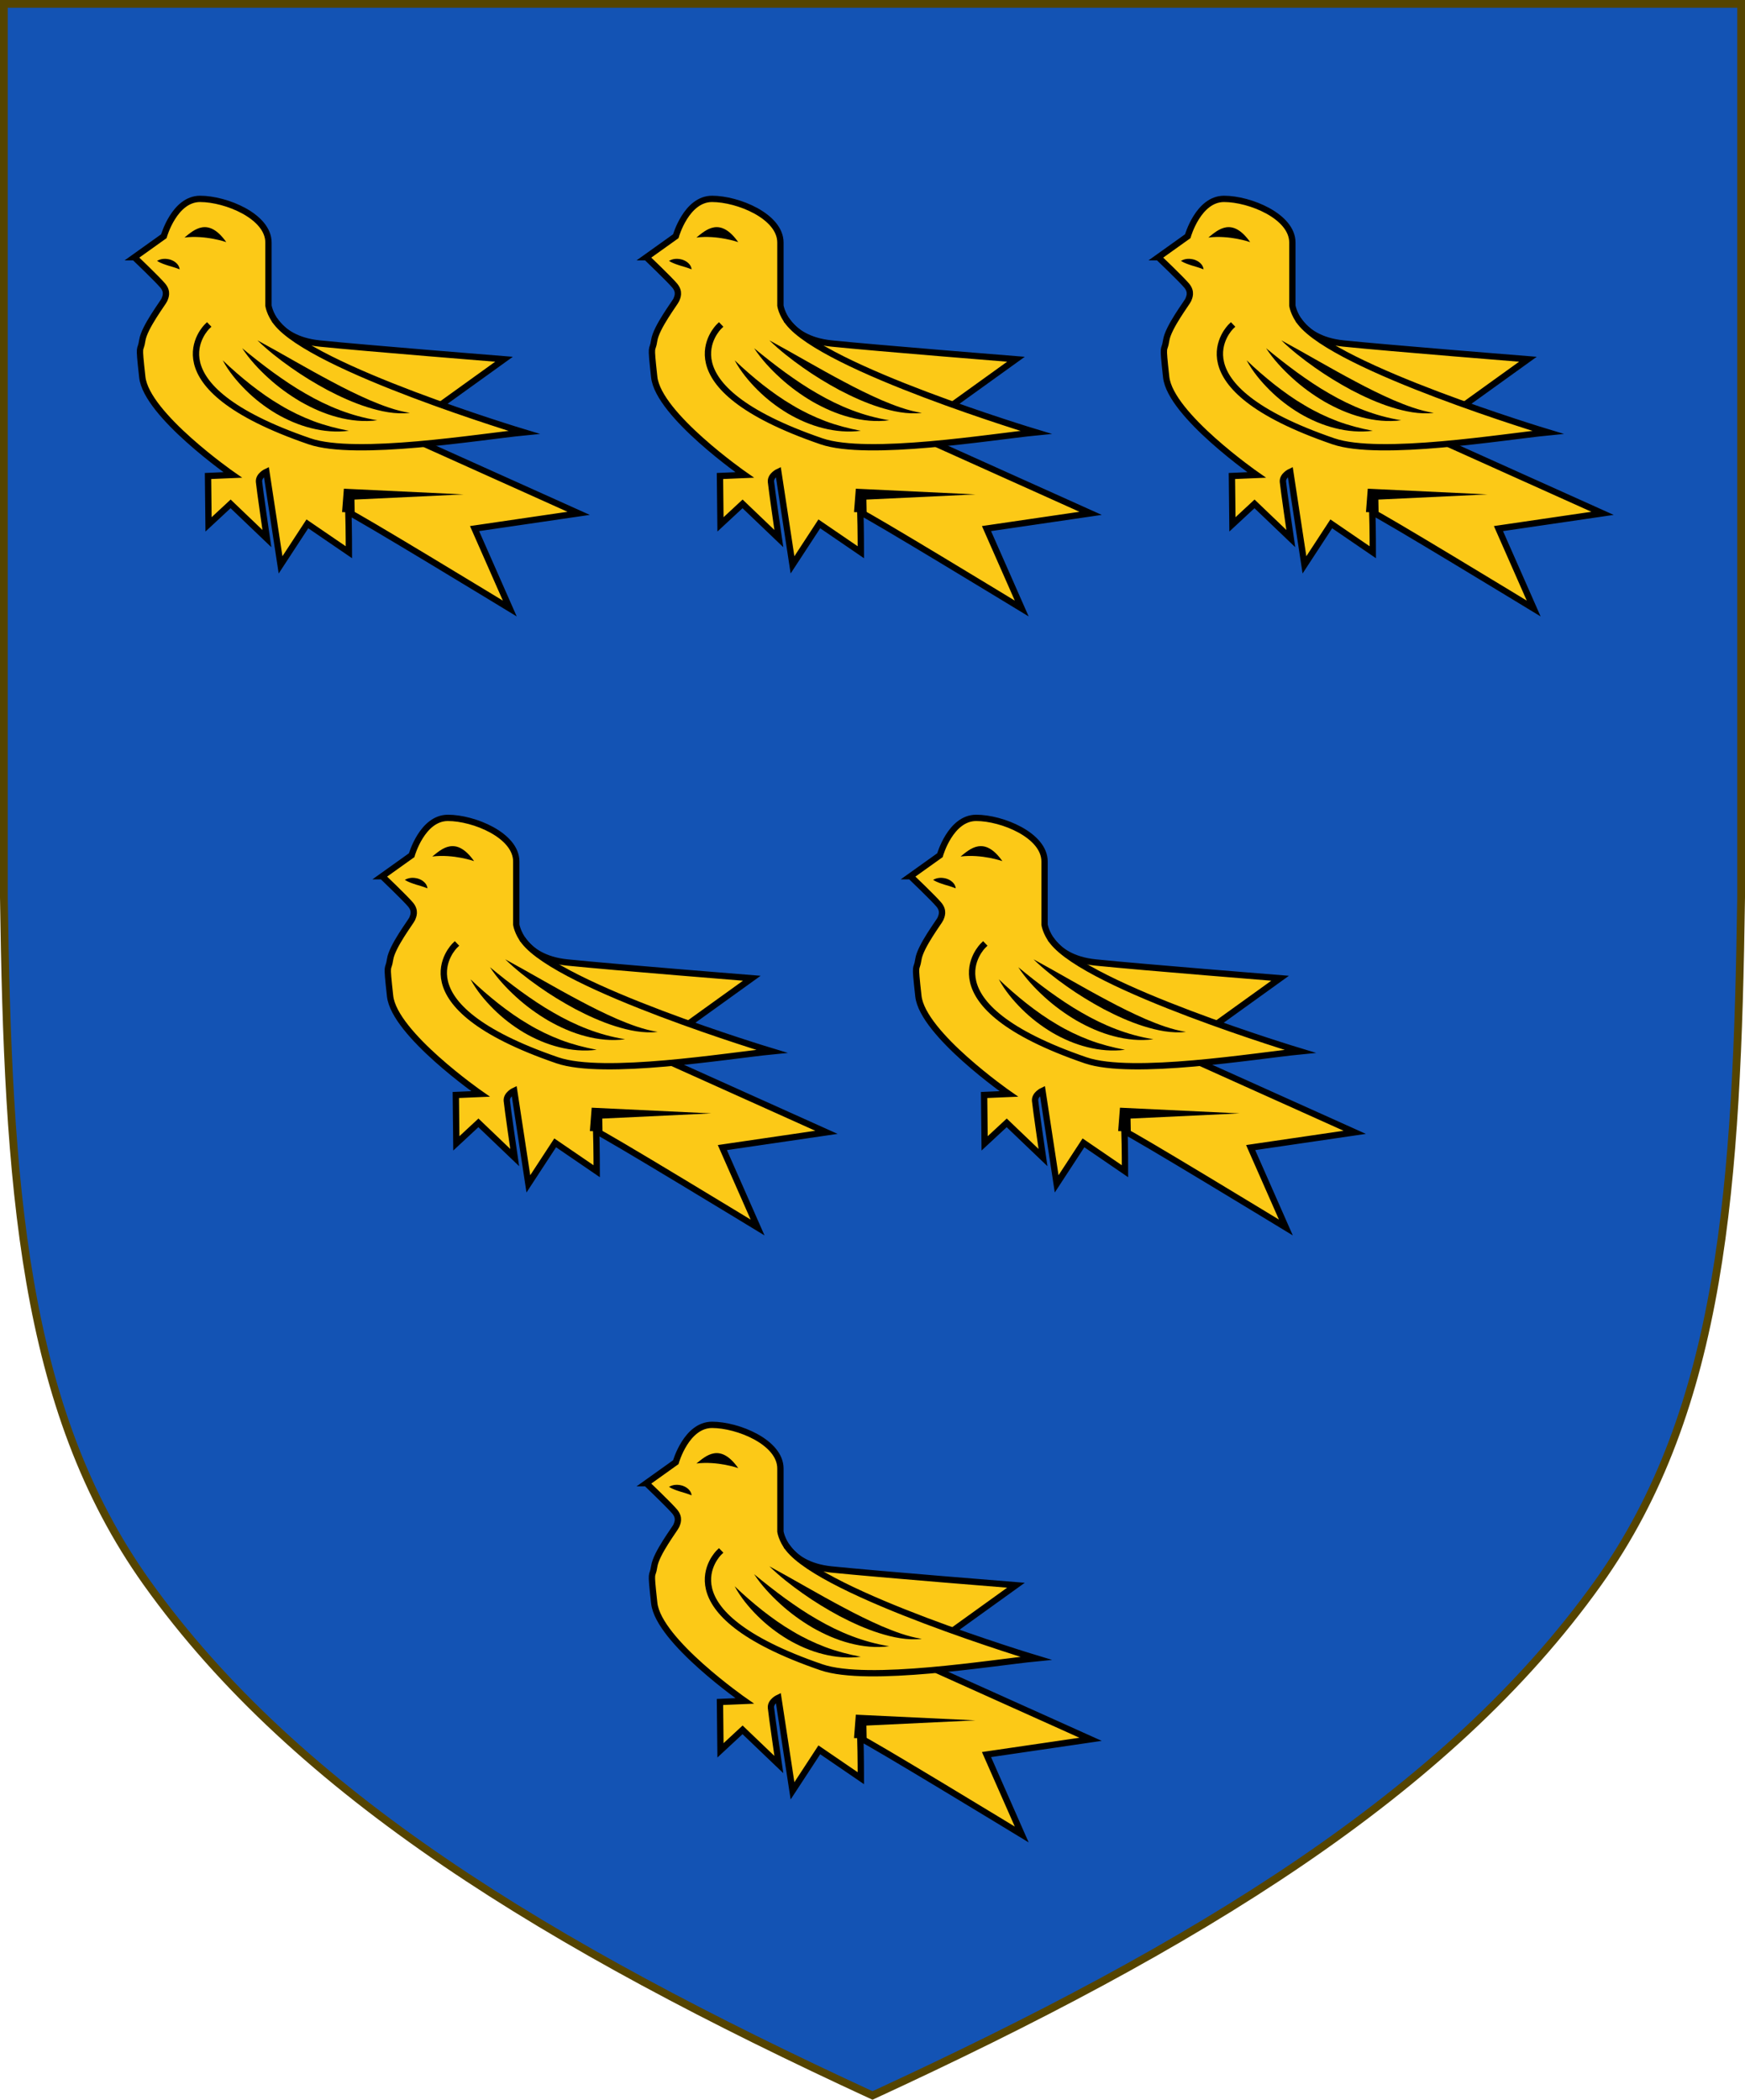 <?xml version="1.0" encoding="UTF-8" standalone="no"?>
<!-- Created with Inkscape (http://www.inkscape.org/) -->

<svg
   xmlns:dc="http://purl.org/dc/elements/1.1/"
   xmlns:cc="http://creativecommons.org/ns#"
   xmlns:rdf="http://www.w3.org/1999/02/22-rdf-syntax-ns#"
   xmlns:svg="http://www.w3.org/2000/svg"
   xmlns="http://www.w3.org/2000/svg"
   xmlns:sodipodi="http://sodipodi.sourceforge.net/DTD/sodipodi-0.dtd"
   xmlns:inkscape="http://www.inkscape.org/namespaces/inkscape"
   width="450"
   height="541.375"
   id="svg2"
   version="1.1"
   inkscape:version="0.92.2 5c3e80d, 2017-08-06"
   sodipodi:docname="Arms of Sussex.svg"
   inkscape:export-filename="/Users/Soda/Desktop/UK of the GB and NI.png"
   inkscape:export-xdpi="143.23364"
   inkscape:export-ydpi="143.23364">
  <defs
     id="defs4" />
  <sodipodi:namedview
     id="base"
     pagecolor="#ffffff"
     bordercolor="#666666"
     borderopacity="1.0"
     inkscape:pageopacity="0.0"
     inkscape:pageshadow="2"
     inkscape:zoom="1.0676508"
     inkscape:cx="225"
     inkscape:cy="270.68774"
     inkscape:document-units="px"
     inkscape:current-layer="layer1"
     showgrid="false"
     inkscape:window-width="1440"
     inkscape:window-height="791"
     inkscape:window-x="0"
     inkscape:window-y="1"
     inkscape:window-maximized="1"
     showguides="true"
     inkscape:guide-bbox="true"
     inkscape:object-nodes="false"
     inkscape:snap-nodes="false"
     inkscape:snap-page="true"
     inkscape:snap-bbox="false"
     inkscape:snap-grids="false"
     inkscape:snap-to-guides="false"
     fit-margin-top="0"
     fit-margin-left="0"
     fit-margin-right="0"
     fit-margin-bottom="0">
    <inkscape:grid
       type="xygrid"
       id="grid14322"
       empspacing="5"
       visible="true"
       enabled="true"
       snapvisiblegridlinesonly="true"
       originx="0"
       originy="-0.001" />
  </sodipodi:namedview>
  <g
     inkscape:label="Layer"
     inkscape:groupmode="layer"
     id="layer1"
     transform="translate(588.048,126.626)"
     style="display:inline">
    <path
       inkscape:connector-curvature="0"
       id="path970-9"
       style="display:inline;fill:#1353b4;fill-opacity:1;stroke:none;stroke-width:2;stroke-miterlimit:4;stroke-dasharray:none;stroke-opacity:1"
       d="m -175.953,281.505 c 32.24,-45.131 35.83,-102.85 36.905,-176.814 v -230.318 h -224 -224 v 230.318 c 1.075,73.964 4.664,131.682 36.905,176.814 38.837,54.365 103.537,93.598 187.095,132.143 83.558,-38.545 148.258,-77.777 187.095,-132.143 z"
       sodipodi:nodetypes="scccccscs" />
    <g
       id="g34921"
       style="fill:#ffeb51;fill-opacity:1;stroke:#806600;stroke-width:1.5;stroke-miterlimit:4;stroke-dasharray:none"
       transform="translate(0,-7.906)">
      <g
         transform="translate(0,-1)"
         id="g28316"
         style="fill:#ffeb51;fill-opacity:1;stroke:#806600;stroke-width:1.5;stroke-miterlimit:4;stroke-dasharray:none" />
      <g
         transform="translate(0,-1)"
         id="g28303"
         style="fill:#ffeb51;fill-opacity:1;stroke:#806600;stroke-width:1.5;stroke-miterlimit:4;stroke-dasharray:none" />
    </g>
    <g
       id="g6659"
       transform="translate(0,-0.027)">
      <g
         transform="translate(0,10.802)"
         id="g6663" />
    </g>
    <g
       style="stroke-width:0.888;stroke-miterlimit:4;stroke-dasharray:none"
       id="g11618-9-0-2"
       transform="matrix(1.127,0,0,1.127,186.794,233.424)" />
    <g
       id="g6663-8"
       transform="matrix(1.145,0,0,1.145,1430.151,21.315)"
       style="stroke-width:1.31;stroke-miterlimit:4;stroke-dasharray:none" />
    <g
       style="stroke-width:0.772;stroke-miterlimit:4;stroke-dasharray:none"
       id="g11618-9-0-2-0"
       transform="matrix(1.295,0,0,1.295,121.073,160.443)" />
    <g
       style="stroke-width:0.87;stroke-miterlimit:4;stroke-dasharray:none"
       id="g13998"
       transform="matrix(1.149,0,0,1.149,-93.647,-107.877)" />
    <g
       style="stroke-width:0.772;stroke-miterlimit:4;stroke-dasharray:none"
       id="g11618-9-0-2-0-2"
       transform="matrix(1.295,0,0,1.295,-126.892,-684.592)" />
    <g
       style="stroke-width:0.87;stroke-miterlimit:4;stroke-dasharray:none"
       id="g13998-3"
       transform="matrix(1.149,0,0,1.149,-341.611,-952.912)" />
    <g
       style="stroke-width:0.888;stroke-miterlimit:4;stroke-dasharray:none"
       id="g11618-9-0-2-9"
       transform="matrix(0.169,0,0,0.178,1533.593,564.701)" />
    <g
       id="g13998-5"
       transform="matrix(0.15,0,0,0.158,1505.556,527.839)" />
    <g
       style="display:inline;stroke-width:1;stroke-miterlimit:4;stroke-dasharray:none"
       id="g16963-90-4"
       transform="matrix(0.12,-0.095,0.09,0.126,1666.233,675.448)" />
    <g
       id="g976"
       transform="matrix(1.1,0,0,1.1,36.182,-64.933)">
      <g
         transform="translate(0,-80)"
         id="g917">
        <g
           id="g2401"
           transform="matrix(1.479,0,0,1.479,-680.879,35.701)">
          <path
             style="fill:#fcc917;fill-opacity:1;stroke:#000000;stroke-miterlimit:10"
             inkscape:connector-curvature="0"
             d="m 179.125,32.8 4.667,-3.333 c 0,0 1.666,-5.917 5.75,-5.917 4.083,0 10.833,2.75 10.833,6.917 0,4.167 0,10 0,10 0,0 0.75,5.25 8.084,6 7.333,0.75 29.249,2.5 29.249,2.5 l -16.333,11.75 28.167,12.667 -16.5,2.417 5.583,12.667 c 0,0 -24.916,-15.167 -25.583,-15.25 0.083,2.583 0.083,6.333 0.083,6.333 l -6.583,-4.5 -4.25,6.5 -2.25,-14.75 c 0,0 -1.25,0.583 -1.167,1.583 0.084,1 1.25,9 1.25,9 l -5.75,-5.5 -3.5,3.25 -0.083,-7.667 3.917,-0.167 c 0,0 -13.667,-9.5 -14.334,-15.5 -0.644,-5.798 -0.307,-3.751 0,-5.833 0.305,-2.063 3.334,-6 3.5,-6.417 0.167,-0.417 0.584,-1.25 -0.25,-2.25 -0.833,-1 -4.5,-4.5 -4.5,-4.5 z"
             stroke-miterlimit="10"
             id="path2385" />
          <path
             style="fill:#fcc917;fill-opacity:1;stroke:#000000;stroke-linecap:square;stroke-miterlimit:10"
             inkscape:connector-curvature="0"
             d="m 190.625,43.8 c 0,0 -9.583,9.298 16.25,18.167 7.373,2.531 27.095,-0.739 34,-1.417 0,0 -33.6,-10.116 -39.258,-17.433"
             stroke-miterlimit="10"
             id="path2387" />
          <path
             inkscape:connector-curvature="0"
             d="m 198.625,45.966 c 3.993,2.171 7.84,4.466 11.794,6.551 1.967,1.056 3.965,2.043 6.001,2.933 2.047,0.865 4.125,1.654 6.371,2.016 -2.282,0.267 -4.605,-0.235 -6.779,-0.919 -2.191,-0.693 -4.276,-1.651 -6.296,-2.706 -2.006,-1.082 -3.951,-2.266 -5.805,-3.58 -1.856,-1.307 -3.649,-2.709 -5.286,-4.295 z"
             id="path2389" />
          <path
             inkscape:connector-curvature="0"
             d="m 196.208,47.216 c 1.613,1.336 3.235,2.608 4.89,3.82 1.664,1.199 3.351,2.348 5.117,3.352 3.515,2.044 7.272,3.58 11.409,4.245 -2.085,0.283 -4.242,0.058 -6.295,-0.487 -2.063,-0.536 -4.023,-1.411 -5.864,-2.46 -1.829,-1.074 -3.546,-2.324 -5.103,-3.745 -1.556,-1.416 -2.997,-2.967 -4.154,-4.725 z"
             id="path2391" />
          <path
             inkscape:connector-curvature="0"
             d="m 193.125,49.133 c 1.438,1.375 2.913,2.652 4.433,3.858 1.529,1.19 3.099,2.313 4.758,3.276 1.645,0.987 3.376,1.816 5.173,2.499 1.802,0.676 3.678,1.165 5.637,1.535 -1.979,0.256 -4.024,0.081 -5.984,-0.417 -1.967,-0.486 -3.843,-1.309 -5.588,-2.326 -1.734,-1.041 -3.344,-2.276 -4.767,-3.693 -1.424,-1.412 -2.712,-2.972 -3.662,-4.732 z"
             id="path2393" />
          <polygon
             points="212.042,73.187 212.26,70.357 212.328,69.48 213.125,69.518 231.292,70.383 213.125,71.248 213.989,70.408 214.042,73.246 "
             id="polygon2395" />
          <path
             inkscape:connector-curvature="0"
             d="m 182.708,33.383 c 0.665,-0.398 1.406,-0.399 2.101,-0.206 0.343,0.114 0.684,0.28 0.961,0.543 0.277,0.254 0.499,0.603 0.521,0.996 -0.362,-0.146 -0.646,-0.24 -0.931,-0.331 l -0.846,-0.253 c -0.568,-0.188 -1.151,-0.358 -1.806,-0.749 z"
             id="path2397" />
          <path
             inkscape:connector-curvature="0"
             d="m 193.687,30.404 c 0,0 -3.25,-1.146 -6.625,-0.729 1.5,-1.209 3.75,-3.334 6.625,0.729 z"
             id="path2399" />
        </g>
        <g
           id="g2439"
           transform="translate(-1.069)">
          <g
             id="use6"
             transform="matrix(1.479,0,0,1.479,-799.829,35.701)">
            <path
               style="fill:#fcc917;fill-opacity:1;stroke:#000000;stroke-miterlimit:10"
               inkscape:connector-curvature="0"
               d="m 179.125,32.8 4.667,-3.333 c 0,0 1.666,-5.917 5.75,-5.917 4.083,0 10.833,2.75 10.833,6.917 0,4.167 0,10 0,10 0,0 0.75,5.25 8.084,6 7.333,0.75 29.249,2.5 29.249,2.5 l -16.333,11.75 28.167,12.667 -16.5,2.417 5.583,12.667 c 0,0 -24.916,-15.167 -25.583,-15.25 0.083,2.583 0.083,6.333 0.083,6.333 l -6.583,-4.5 -4.25,6.5 -2.25,-14.75 c 0,0 -1.25,0.583 -1.167,1.583 0.084,1 1.25,9 1.25,9 l -5.75,-5.5 -3.5,3.25 -0.083,-7.667 3.917,-0.167 c 0,0 -13.667,-9.5 -14.334,-15.5 -0.644,-5.798 -0.307,-3.751 0,-5.833 0.305,-2.063 3.334,-6 3.5,-6.417 0.167,-0.417 0.584,-1.25 -0.25,-2.25 -0.833,-1 -4.5,-4.5 -4.5,-4.5 z"
               stroke-miterlimit="10"
               id="path2313" />
            <path
               style="fill:#fcc917;fill-opacity:1;stroke:#000000;stroke-linecap:square;stroke-miterlimit:10"
               inkscape:connector-curvature="0"
               d="m 190.625,43.8 c 0,0 -9.583,9.298 16.25,18.167 7.373,2.531 27.095,-0.739 34,-1.417 0,0 -33.6,-10.116 -39.258,-17.433"
               stroke-miterlimit="10"
               id="path2315" />
            <path
               inkscape:connector-curvature="0"
               d="m 198.625,45.966 c 3.993,2.171 7.84,4.466 11.794,6.551 1.967,1.056 3.965,2.043 6.001,2.933 2.047,0.865 4.125,1.654 6.371,2.016 -2.282,0.267 -4.605,-0.235 -6.779,-0.919 -2.191,-0.693 -4.276,-1.651 -6.296,-2.706 -2.006,-1.082 -3.951,-2.266 -5.805,-3.58 -1.856,-1.307 -3.649,-2.709 -5.286,-4.295 z"
               id="path2317" />
            <path
               inkscape:connector-curvature="0"
               d="m 196.208,47.216 c 1.613,1.336 3.235,2.608 4.89,3.82 1.664,1.199 3.351,2.348 5.117,3.352 3.515,2.044 7.272,3.58 11.409,4.245 -2.085,0.283 -4.242,0.058 -6.295,-0.487 -2.063,-0.536 -4.023,-1.411 -5.864,-2.46 -1.829,-1.074 -3.546,-2.324 -5.103,-3.745 -1.556,-1.416 -2.997,-2.967 -4.154,-4.725 z"
               id="path2319" />
            <path
               inkscape:connector-curvature="0"
               d="m 193.125,49.133 c 1.438,1.375 2.913,2.652 4.433,3.858 1.529,1.19 3.099,2.313 4.758,3.276 1.645,0.987 3.376,1.816 5.173,2.499 1.802,0.676 3.678,1.165 5.637,1.535 -1.979,0.256 -4.024,0.081 -5.984,-0.417 -1.967,-0.486 -3.843,-1.309 -5.588,-2.326 -1.734,-1.041 -3.344,-2.276 -4.767,-3.693 -1.424,-1.412 -2.712,-2.972 -3.662,-4.732 z"
               id="path2321" />
            <polygon
               points="213.989,70.408 214.042,73.246 212.042,73.187 212.26,70.357 212.328,69.48 213.125,69.518 231.292,70.383 213.125,71.248 "
               id="polygon2323" />
            <path
               inkscape:connector-curvature="0"
               d="m 182.708,33.383 c 0.665,-0.398 1.406,-0.399 2.101,-0.206 0.343,0.114 0.684,0.28 0.961,0.543 0.277,0.254 0.499,0.603 0.521,0.996 -0.362,-0.146 -0.646,-0.24 -0.931,-0.331 l -0.846,-0.253 c -0.568,-0.188 -1.151,-0.358 -1.806,-0.749 z"
               id="path2325" />
            <path
               inkscape:connector-curvature="0"
               d="m 193.687,30.404 c 0,0 -3.25,-1.146 -6.625,-0.729 1.5,-1.209 3.75,-3.334 6.625,0.729 z"
               id="path2327" />
          </g>
          <g
             id="g2419"
             transform="matrix(1.479,0,0,1.479,-559.79,35.701)">
            <path
               style="fill:#fcc917;fill-opacity:1;stroke:#000000;stroke-miterlimit:10"
               inkscape:connector-curvature="0"
               d="m 179.125,32.8 4.667,-3.333 c 0,0 1.666,-5.917 5.75,-5.917 4.083,0 10.833,2.75 10.833,6.917 0,4.167 0,10 0,10 0,0 0.75,5.25 8.084,6 7.333,0.75 29.249,2.5 29.249,2.5 l -16.333,11.75 28.167,12.667 -16.5,2.417 5.583,12.667 c 0,0 -24.916,-15.167 -25.583,-15.25 0.083,2.583 0.083,6.333 0.083,6.333 l -6.583,-4.5 -4.25,6.5 -2.25,-14.75 c 0,0 -1.25,0.583 -1.167,1.583 0.084,1 1.25,9 1.25,9 l -5.75,-5.5 -3.5,3.25 -0.083,-7.667 3.917,-0.167 c 0,0 -13.667,-9.5 -14.334,-15.5 -0.644,-5.798 -0.307,-3.751 0,-5.833 0.305,-2.063 3.334,-6 3.5,-6.417 0.167,-0.417 0.584,-1.25 -0.25,-2.25 -0.833,-1 -4.5,-4.5 -4.5,-4.5 z"
               stroke-miterlimit="10"
               id="path2403" />
            <path
               style="fill:#fcc917;fill-opacity:1;stroke:#000000;stroke-linecap:square;stroke-miterlimit:10"
               inkscape:connector-curvature="0"
               d="m 190.625,43.8 c 0,0 -9.583,9.298 16.25,18.167 7.373,2.531 27.095,-0.739 34,-1.417 0,0 -33.6,-10.116 -39.258,-17.433"
               stroke-miterlimit="10"
               id="path2405" />
            <path
               inkscape:connector-curvature="0"
               d="m 198.625,45.966 c 3.993,2.171 7.84,4.466 11.794,6.551 1.967,1.056 3.965,2.043 6.001,2.933 2.047,0.865 4.125,1.654 6.371,2.016 -2.282,0.267 -4.605,-0.235 -6.779,-0.919 -2.191,-0.693 -4.276,-1.651 -6.296,-2.706 -2.006,-1.082 -3.951,-2.266 -5.805,-3.58 -1.856,-1.307 -3.649,-2.709 -5.286,-4.295 z"
               id="path2407" />
            <path
               inkscape:connector-curvature="0"
               d="m 196.208,47.216 c 1.613,1.336 3.235,2.608 4.89,3.82 1.664,1.199 3.351,2.348 5.117,3.352 3.515,2.044 7.272,3.58 11.409,4.245 -2.085,0.283 -4.242,0.058 -6.295,-0.487 -2.063,-0.536 -4.023,-1.411 -5.864,-2.46 -1.829,-1.074 -3.546,-2.324 -5.103,-3.745 -1.556,-1.416 -2.997,-2.967 -4.154,-4.725 z"
               id="path2409" />
            <path
               inkscape:connector-curvature="0"
               d="m 193.125,49.133 c 1.438,1.375 2.913,2.652 4.433,3.858 1.529,1.19 3.099,2.313 4.758,3.276 1.645,0.987 3.376,1.816 5.173,2.499 1.802,0.676 3.678,1.165 5.637,1.535 -1.979,0.256 -4.024,0.081 -5.984,-0.417 -1.967,-0.486 -3.843,-1.309 -5.588,-2.326 -1.734,-1.041 -3.344,-2.276 -4.767,-3.693 -1.424,-1.412 -2.712,-2.972 -3.662,-4.732 z"
               id="path2411" />
            <polygon
               points="213.989,70.408 214.042,73.246 212.042,73.187 212.26,70.357 212.328,69.48 213.125,69.518 231.292,70.383 213.125,71.248 "
               id="polygon2413" />
            <path
               inkscape:connector-curvature="0"
               d="m 182.708,33.383 c 0.665,-0.398 1.406,-0.399 2.101,-0.206 0.343,0.114 0.684,0.28 0.961,0.543 0.277,0.254 0.499,0.603 0.521,0.996 -0.362,-0.146 -0.646,-0.24 -0.931,-0.331 l -0.846,-0.253 c -0.568,-0.188 -1.151,-0.358 -1.806,-0.749 z"
               id="path2415" />
            <path
               inkscape:connector-curvature="0"
               d="m 193.687,30.404 c 0,0 -3.25,-1.146 -6.625,-0.729 1.5,-1.209 3.75,-3.334 6.625,0.729 z"
               id="path2417" />
          </g>
        </g>
      </g>
      <g
         transform="translate(-1.877,-40)"
         id="g2513">
        <g
           transform="matrix(1.479,0,0,1.479,-740.927,140.786)"
           id="g2457">
          <path
             id="path2441"
             stroke-miterlimit="10"
             d="m 179.125,32.8 4.667,-3.333 c 0,0 1.666,-5.917 5.75,-5.917 4.083,0 10.833,2.75 10.833,6.917 0,4.167 0,10 0,10 0,0 0.75,5.25 8.084,6 7.333,0.75 29.249,2.5 29.249,2.5 l -16.333,11.75 28.167,12.667 -16.5,2.417 5.583,12.667 c 0,0 -24.916,-15.167 -25.583,-15.25 0.083,2.583 0.083,6.333 0.083,6.333 l -6.583,-4.5 -4.25,6.5 -2.25,-14.75 c 0,0 -1.25,0.583 -1.167,1.583 0.084,1 1.25,9 1.25,9 l -5.75,-5.5 -3.5,3.25 -0.083,-7.667 3.917,-0.167 c 0,0 -13.667,-9.5 -14.334,-15.5 -0.644,-5.798 -0.307,-3.751 0,-5.833 0.305,-2.063 3.334,-6 3.5,-6.417 0.167,-0.417 0.584,-1.25 -0.25,-2.25 -0.833,-1 -4.5,-4.5 -4.5,-4.5 z"
             inkscape:connector-curvature="0"
             style="fill:#fcc917;fill-opacity:1;stroke:#000000;stroke-miterlimit:10" />
          <path
             id="path2443"
             stroke-miterlimit="10"
             d="m 190.625,43.8 c 0,0 -9.583,9.298 16.25,18.167 7.373,2.531 27.095,-0.739 34,-1.417 0,0 -33.6,-10.116 -39.258,-17.433"
             inkscape:connector-curvature="0"
             style="fill:#fcc917;fill-opacity:1;stroke:#000000;stroke-linecap:square;stroke-miterlimit:10" />
          <path
             id="path2445"
             d="m 198.625,45.966 c 3.993,2.171 7.84,4.466 11.794,6.551 1.967,1.056 3.965,2.043 6.001,2.933 2.047,0.865 4.125,1.654 6.371,2.016 -2.282,0.267 -4.605,-0.235 -6.779,-0.919 -2.191,-0.693 -4.276,-1.651 -6.296,-2.706 -2.006,-1.082 -3.951,-2.266 -5.805,-3.58 -1.856,-1.307 -3.649,-2.709 -5.286,-4.295 z"
             inkscape:connector-curvature="0" />
          <path
             id="path2447"
             d="m 196.208,47.216 c 1.613,1.336 3.235,2.608 4.89,3.82 1.664,1.199 3.351,2.348 5.117,3.352 3.515,2.044 7.272,3.58 11.409,4.245 -2.085,0.283 -4.242,0.058 -6.295,-0.487 -2.063,-0.536 -4.023,-1.411 -5.864,-2.46 -1.829,-1.074 -3.546,-2.324 -5.103,-3.745 -1.556,-1.416 -2.997,-2.967 -4.154,-4.725 z"
             inkscape:connector-curvature="0" />
          <path
             id="path2449"
             d="m 193.125,49.133 c 1.438,1.375 2.913,2.652 4.433,3.858 1.529,1.19 3.099,2.313 4.758,3.276 1.645,0.987 3.376,1.816 5.173,2.499 1.802,0.676 3.678,1.165 5.637,1.535 -1.979,0.256 -4.024,0.081 -5.984,-0.417 -1.967,-0.486 -3.843,-1.309 -5.588,-2.326 -1.734,-1.041 -3.344,-2.276 -4.767,-3.693 -1.424,-1.412 -2.712,-2.972 -3.662,-4.732 z"
             inkscape:connector-curvature="0" />
          <polygon
             id="polygon2451"
             points="212.328,69.48 213.125,69.518 231.292,70.383 213.125,71.248 213.989,70.408 214.042,73.246 212.042,73.187 212.26,70.357 " />
          <path
             id="path2453"
             d="m 182.708,33.383 c 0.665,-0.398 1.406,-0.399 2.101,-0.206 0.343,0.114 0.684,0.28 0.961,0.543 0.277,0.254 0.499,0.603 0.521,0.996 -0.362,-0.146 -0.646,-0.24 -0.931,-0.331 l -0.846,-0.253 c -0.568,-0.188 -1.151,-0.358 -1.806,-0.749 z"
             inkscape:connector-curvature="0" />
          <path
             id="path2455"
             d="m 193.687,30.404 c 0,0 -3.25,-1.146 -6.625,-0.729 1.5,-1.209 3.75,-3.334 6.625,0.729 z"
             inkscape:connector-curvature="0" />
        </g>
        <g
           id="g2475"
           transform="matrix(1.479,0,0,1.479,-617.077,140.786)">
          <path
             style="fill:#fcc917;fill-opacity:1;stroke:#000000;stroke-miterlimit:10"
             inkscape:connector-curvature="0"
             d="m 179.125,32.8 4.667,-3.333 c 0,0 1.666,-5.917 5.75,-5.917 4.083,0 10.833,2.75 10.833,6.917 0,4.167 0,10 0,10 0,0 0.75,5.25 8.084,6 7.333,0.75 29.249,2.5 29.249,2.5 l -16.333,11.75 28.167,12.667 -16.5,2.417 5.583,12.667 c 0,0 -24.916,-15.167 -25.583,-15.25 0.083,2.583 0.083,6.333 0.083,6.333 l -6.583,-4.5 -4.25,6.5 -2.25,-14.75 c 0,0 -1.25,0.583 -1.167,1.583 0.084,1 1.25,9 1.25,9 l -5.75,-5.5 -3.5,3.25 -0.083,-7.667 3.917,-0.167 c 0,0 -13.667,-9.5 -14.334,-15.5 -0.644,-5.798 -0.307,-3.751 0,-5.833 0.305,-2.063 3.334,-6 3.5,-6.417 0.167,-0.417 0.584,-1.25 -0.25,-2.25 -0.833,-1 -4.5,-4.5 -4.5,-4.5 z"
             stroke-miterlimit="10"
             id="path2459" />
          <path
             style="fill:#fcc917;fill-opacity:1;stroke:#000000;stroke-linecap:square;stroke-miterlimit:10"
             inkscape:connector-curvature="0"
             d="m 190.625,43.8 c 0,0 -9.583,9.298 16.25,18.167 7.373,2.531 27.095,-0.739 34,-1.417 0,0 -33.6,-10.116 -39.258,-17.433"
             stroke-miterlimit="10"
             id="path2461" />
          <path
             inkscape:connector-curvature="0"
             d="m 198.625,45.966 c 3.993,2.171 7.84,4.466 11.794,6.551 1.967,1.056 3.965,2.043 6.001,2.933 2.047,0.865 4.125,1.654 6.371,2.016 -2.282,0.267 -4.605,-0.235 -6.779,-0.919 -2.191,-0.693 -4.276,-1.651 -6.296,-2.706 -2.006,-1.082 -3.951,-2.266 -5.805,-3.58 -1.856,-1.307 -3.649,-2.709 -5.286,-4.295 z"
             id="path2463" />
          <path
             inkscape:connector-curvature="0"
             d="m 196.208,47.216 c 1.613,1.336 3.235,2.608 4.89,3.82 1.664,1.199 3.351,2.348 5.117,3.352 3.515,2.044 7.272,3.58 11.409,4.245 -2.085,0.283 -4.242,0.058 -6.295,-0.487 -2.063,-0.536 -4.023,-1.411 -5.864,-2.46 -1.829,-1.074 -3.546,-2.324 -5.103,-3.745 -1.556,-1.416 -2.997,-2.967 -4.154,-4.725 z"
             id="path2465" />
          <path
             inkscape:connector-curvature="0"
             d="m 193.125,49.133 c 1.438,1.375 2.913,2.652 4.433,3.858 1.529,1.19 3.099,2.313 4.758,3.276 1.645,0.987 3.376,1.816 5.173,2.499 1.802,0.676 3.678,1.165 5.637,1.535 -1.979,0.256 -4.024,0.081 -5.984,-0.417 -1.967,-0.486 -3.843,-1.309 -5.588,-2.326 -1.734,-1.041 -3.344,-2.276 -4.767,-3.693 -1.424,-1.412 -2.712,-2.972 -3.662,-4.732 z"
             id="path2467" />
          <polygon
             points="231.292,70.383 213.125,71.248 213.989,70.408 214.042,73.246 212.042,73.187 212.26,70.357 212.328,69.48 213.125,69.518 "
             id="polygon2469" />
          <path
             inkscape:connector-curvature="0"
             d="m 182.708,33.383 c 0.665,-0.398 1.406,-0.399 2.101,-0.206 0.343,0.114 0.684,0.28 0.961,0.543 0.277,0.254 0.499,0.603 0.521,0.996 -0.362,-0.146 -0.646,-0.24 -0.931,-0.331 l -0.846,-0.253 c -0.568,-0.188 -1.151,-0.358 -1.806,-0.749 z"
             id="path2471" />
          <path
             inkscape:connector-curvature="0"
             d="m 193.687,30.404 c 0,0 -3.25,-1.146 -6.625,-0.729 1.5,-1.209 3.75,-3.334 6.625,0.729 z"
             id="path2473" />
        </g>
      </g>
      <g
         id="g2493"
         transform="matrix(1.479,0,0,1.479,-680.879,243.056)">
        <path
           style="fill:#fcc917;fill-opacity:1;stroke:#000000;stroke-miterlimit:10"
           inkscape:connector-curvature="0"
           d="m 179.125,32.8 4.667,-3.333 c 0,0 1.666,-5.917 5.75,-5.917 4.083,0 10.833,2.75 10.833,6.917 0,4.167 0,10 0,10 0,0 0.75,5.25 8.084,6 7.333,0.75 29.249,2.5 29.249,2.5 l -16.333,11.75 28.167,12.667 -16.5,2.417 5.583,12.667 c 0,0 -24.916,-15.167 -25.583,-15.25 0.083,2.583 0.083,6.333 0.083,6.333 l -6.583,-4.5 -4.25,6.5 -2.25,-14.75 c 0,0 -1.25,0.583 -1.167,1.583 0.084,1 1.25,9 1.25,9 l -5.75,-5.5 -3.5,3.25 -0.083,-7.667 3.917,-0.167 c 0,0 -13.667,-9.5 -14.334,-15.5 -0.644,-5.798 -0.307,-3.751 0,-5.833 0.305,-2.063 3.334,-6 3.5,-6.417 0.167,-0.417 0.584,-1.25 -0.25,-2.25 -0.833,-1 -4.5,-4.5 -4.5,-4.5 z"
           stroke-miterlimit="10"
           id="path2477" />
        <path
           style="fill:#fcc917;fill-opacity:1;stroke:#000000;stroke-linecap:square;stroke-miterlimit:10"
           inkscape:connector-curvature="0"
           d="m 190.625,43.8 c 0,0 -9.583,9.298 16.25,18.167 7.373,2.531 27.095,-0.739 34,-1.417 0,0 -33.6,-10.116 -39.258,-17.433"
           stroke-miterlimit="10"
           id="path2479" />
        <path
           inkscape:connector-curvature="0"
           d="m 198.625,45.966 c 3.993,2.171 7.84,4.466 11.794,6.551 1.967,1.056 3.965,2.043 6.001,2.933 2.047,0.865 4.125,1.654 6.371,2.016 -2.282,0.267 -4.605,-0.235 -6.779,-0.919 -2.191,-0.693 -4.276,-1.651 -6.296,-2.706 -2.006,-1.082 -3.951,-2.266 -5.805,-3.58 -1.856,-1.307 -3.649,-2.709 -5.286,-4.295 z"
           id="path2481" />
        <path
           inkscape:connector-curvature="0"
           d="m 196.208,47.216 c 1.613,1.336 3.235,2.608 4.89,3.82 1.664,1.199 3.351,2.348 5.117,3.352 3.515,2.044 7.272,3.58 11.409,4.245 -2.085,0.283 -4.242,0.058 -6.295,-0.487 -2.063,-0.536 -4.023,-1.411 -5.864,-2.46 -1.829,-1.074 -3.546,-2.324 -5.103,-3.745 -1.556,-1.416 -2.997,-2.967 -4.154,-4.725 z"
           id="path2483" />
        <path
           inkscape:connector-curvature="0"
           d="m 193.125,49.133 c 1.438,1.375 2.913,2.652 4.433,3.858 1.529,1.19 3.099,2.313 4.758,3.276 1.645,0.987 3.376,1.816 5.173,2.499 1.802,0.676 3.678,1.165 5.637,1.535 -1.979,0.256 -4.024,0.081 -5.984,-0.417 -1.967,-0.486 -3.843,-1.309 -5.588,-2.326 -1.734,-1.041 -3.344,-2.276 -4.767,-3.693 -1.424,-1.412 -2.712,-2.972 -3.662,-4.732 z"
           id="path2485" />
        <polygon
           points="212.26,70.357 212.328,69.48 213.125,69.518 231.292,70.383 213.125,71.248 213.989,70.408 214.042,73.246 212.042,73.187 "
           id="polygon2487" />
        <path
           inkscape:connector-curvature="0"
           d="m 182.708,33.383 c 0.665,-0.398 1.406,-0.399 2.101,-0.206 0.343,0.114 0.684,0.28 0.961,0.543 0.277,0.254 0.499,0.603 0.521,0.996 -0.362,-0.146 -0.646,-0.24 -0.931,-0.331 l -0.846,-0.253 c -0.568,-0.188 -1.151,-0.358 -1.806,-0.749 z"
           id="path2489" />
        <path
           inkscape:connector-curvature="0"
           d="m 193.687,30.404 c 0,0 -3.25,-1.146 -6.625,-0.729 1.5,-1.209 3.75,-3.334 6.625,0.729 z"
           id="path2491" />
      </g>
    </g>
    <path
       inkscape:connector-curvature="0"
       id="path968"
       style="display:inline;fill:none;stroke:#554400;stroke-width:2;stroke-miterlimit:4;stroke-dasharray:none;stroke-opacity:1"
       d="m -175.953,281.505 c 32.24,-45.131 35.83,-102.85 36.905,-176.814 v -230.318 h -224 -224 v 230.318 c 1.075,73.964 4.664,131.682 36.905,176.814 38.837,54.365 103.537,93.598 187.095,132.143 83.558,-38.545 148.258,-77.777 187.095,-132.143 z"
       sodipodi:nodetypes="scccccscs" />
  </g>
</svg>
